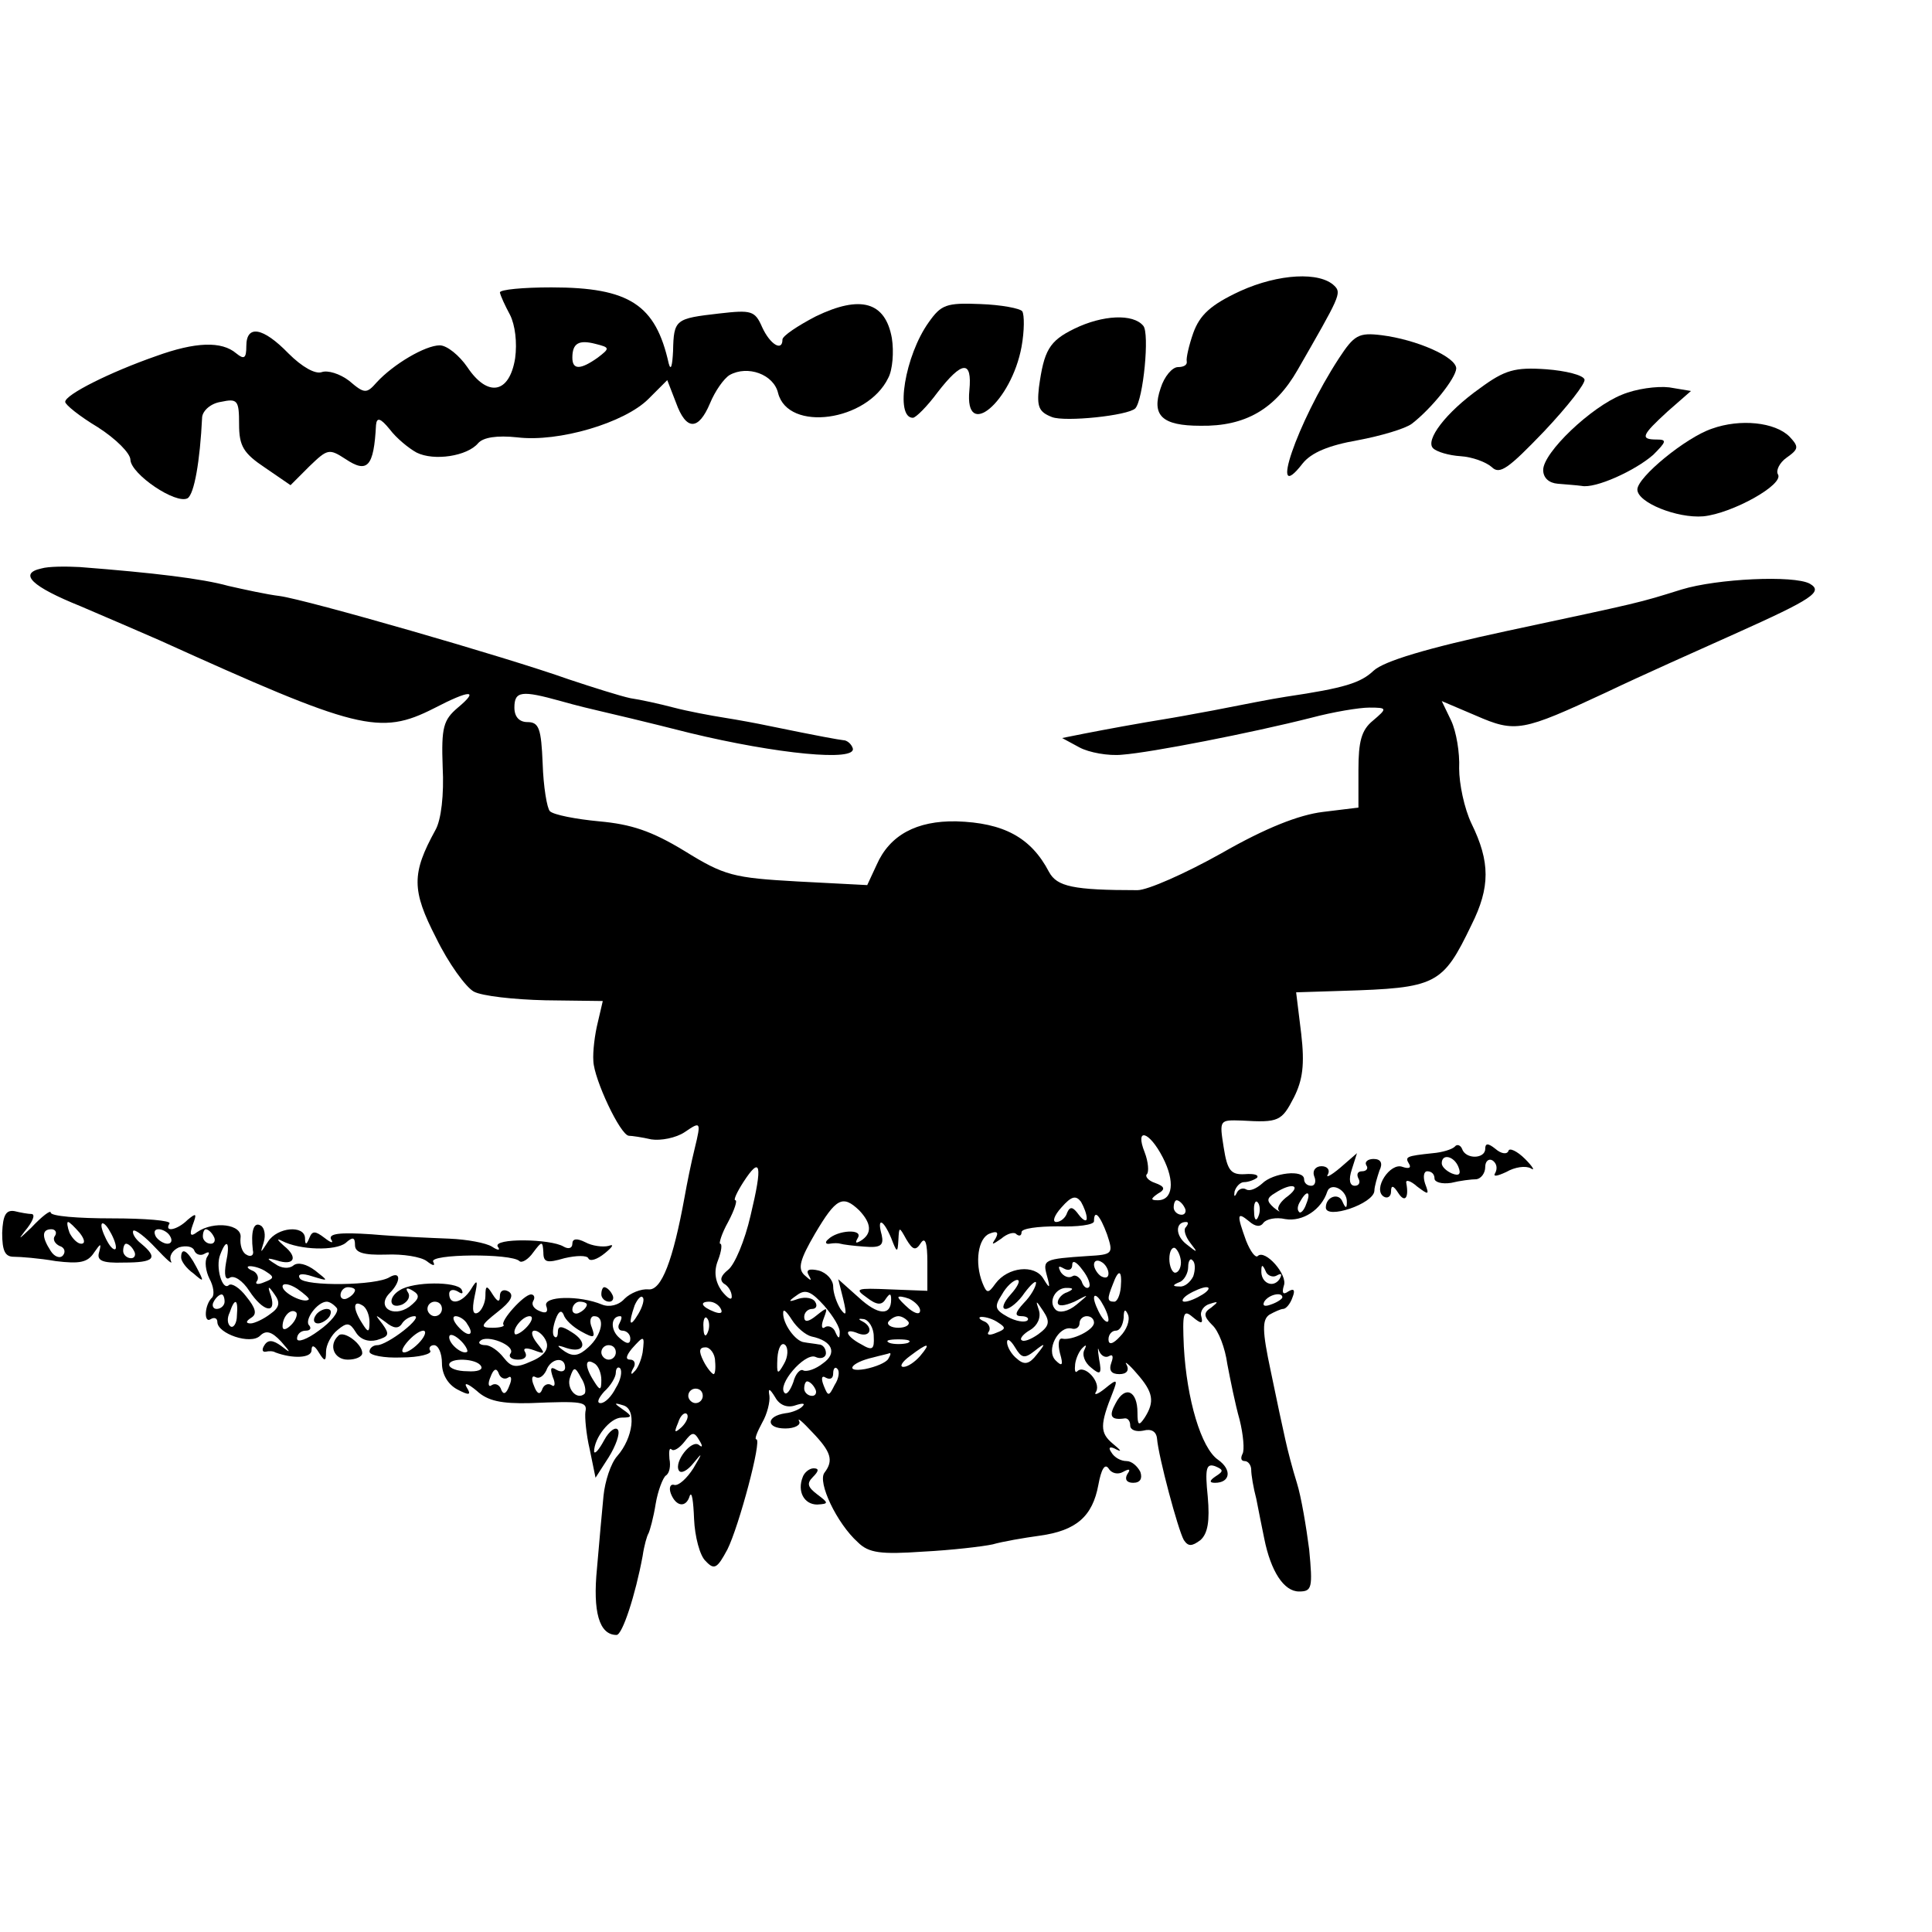 <?xml version="1.0" standalone="no"?>
<!DOCTYPE svg PUBLIC "-//W3C//DTD SVG 20010904//EN"
 "http://www.w3.org/TR/2001/REC-SVG-20010904/DTD/svg10.dtd">
<svg version="1.0" xmlns="http://www.w3.org/2000/svg"
 width="16pt" height="16pt" viewBox="0 0 16 16"
 preserveAspectRatio="xMidYMid meet">
<g transform="translate(0,16) scale(0.006,-0.006)"
fill="#000000" stroke="none">
<path d="M1712 2265 c-41 -19 -56 -33 -65 -58 -6 -17 -10 -35 -9 -39 1 -5 -4
-8 -12 -8 -8 0 -19 -13 -24 -29 -13 -38 2 -52 55 -52 62 -1 103 23 134 77 58
101 61 106 51 116 -20 20 -77 17 -130 -7z"/>
<path d="M690 2263 c1 -5 7 -18 14 -31 7 -14 10 -38 7 -60 -8 -49 -38 -54 -66
-12 -11 16 -28 30 -38 30 -20 0 -64 -26 -87 -51 -14 -16 -17 -16 -38 2 -13 10
-30 15 -38 12 -9 -3 -27 7 -46 26 -35 36 -58 40 -58 10 0 -17 -3 -19 -14 -10
-20 17 -56 16 -111 -4 -63 -22 -125 -53 -125 -63 0 -4 20 -20 45 -35 25 -16
45 -36 45 -45 1 -20 63 -62 79 -53 9 6 17 50 20 112 1 9 12 19 26 21 23 5 25
2 25 -31 0 -30 6 -40 36 -60 l35 -24 26 26 c25 24 27 25 50 10 30 -20 39 -11
42 47 1 11 6 10 19 -6 9 -12 26 -26 37 -32 24 -12 70 -5 85 13 7 8 26 11 54 8
57 -7 148 20 181 53 l26 26 12 -31 c14 -39 31 -39 47 -1 7 17 19 34 27 39 25
14 61 1 67 -25 14 -54 123 -39 152 21 6 11 8 36 5 55 -9 50 -43 60 -105 30
-25 -13 -46 -27 -46 -32 0 -17 -17 -7 -28 17 -10 23 -15 24 -59 19 -61 -7 -63
-8 -64 -52 -1 -20 -3 -28 -6 -17 -18 81 -54 105 -162 105 -39 0 -71 -3 -71 -7z
m135 -90 c-24 -17 -35 -17 -35 0 0 20 9 25 32 19 20 -5 20 -6 3 -19z"/>
<path d="M1282 2222 c-33 -46 -47 -132 -22 -132 4 0 20 16 34 35 34 44 48 45
44 3 -7 -71 58 -16 72 60 4 22 4 44 1 49 -3 4 -29 9 -58 10 -47 2 -54 -1 -71
-25z"/>
<path d="M1483 2213 c-35 -17 -42 -30 -49 -81 -3 -27 0 -34 18 -41 18 -7 105
2 115 12 11 12 20 104 11 114 -14 17 -56 15 -95 -4z"/>
<path d="M1848 2172 c-58 -89 -98 -207 -50 -145 12 15 36 25 76 32 32 6 66 16
75 23 27 21 60 62 61 76 0 16 -55 40 -103 46 -32 4 -38 0 -59 -32z"/>
<path d="M2043 2131 c-48 -34 -76 -72 -65 -83 5 -5 22 -10 38 -11 16 -1 35 -8
43 -15 11 -11 23 -2 72 49 33 35 58 67 56 72 -2 6 -26 12 -53 14 -43 3 -57 -1
-91 -26z"/>
<path d="M2239 2122 c-43 -17 -109 -80 -109 -104 0 -11 8 -18 20 -19 11 -1 26
-2 33 -3 19 -4 74 21 99 43 18 18 19 21 5 21 -24 0 -21 6 15 39 l32 28 -30 5
c-17 2 -46 -2 -65 -10z"/>
<path d="M2363 2075 c-36 -12 -103 -67 -103 -84 0 -18 55 -40 91 -37 40 4 112
44 103 58 -3 5 2 16 12 23 17 12 17 15 4 29 -20 20 -68 25 -107 11z"/>
<path d="M57 1882 c-32 -7 -13 -25 54 -52 35 -15 84 -36 109 -47 274 -124 304
-132 379 -94 50 26 63 26 33 1 -20 -17 -23 -27 -21 -82 2 -38 -2 -73 -10 -87
-33 -60 -33 -83 1 -149 17 -35 41 -68 52 -74 11 -6 55 -11 99 -12 l79 -1 -7
-30 c-4 -16 -7 -40 -6 -53 1 -25 37 -102 49 -103 4 0 18 -2 31 -5 13 -2 34 2
46 10 22 15 23 15 14 -22 -5 -20 -11 -50 -14 -67 -16 -88 -32 -130 -50 -128
-10 1 -25 -5 -33 -13 -8 -9 -21 -12 -31 -8 -31 13 -82 12 -77 -2 3 -8 0 -11
-9 -7 -8 3 -12 9 -9 14 3 5 1 9 -3 9 -10 0 -43 -37 -38 -42 2 -2 -5 -4 -15 -4
-18 0 -17 3 7 22 18 14 23 23 15 28 -7 4 -12 1 -12 -6 0 -9 -3 -9 -10 2 -8 13
-10 13 -10 -2 0 -9 -5 -20 -10 -23 -7 -4 -9 3 -5 22 5 23 4 25 -5 10 -12 -19
-30 -23 -30 -6 0 5 5 7 12 3 6 -4 8 -3 5 3 -7 11 -66 11 -85 -1 -17 -10 -15
-27 3 -20 8 4 12 11 8 17 -4 6 -1 7 7 2 10 -6 9 -11 -5 -22 -23 -16 -46 0 -27
19 15 15 16 31 0 22 -18 -12 -117 -13 -124 -2 -4 6 2 8 17 3 23 -7 23 -7 4 8
-12 9 -24 12 -30 7 -6 -5 -17 -4 -25 2 -13 8 -12 9 2 5 24 -8 30 4 10 20 -9 8
-11 11 -3 7 25 -13 74 -14 88 -3 10 9 13 8 13 -3 0 -10 11 -14 43 -13 23 1 48
-3 56 -9 9 -7 12 -7 9 -1 -7 11 108 12 119 1 3 -3 12 2 19 12 12 16 13 16 14
0 0 -14 5 -15 29 -8 17 4 31 4 33 0 2 -5 12 -2 23 7 11 9 13 13 5 10 -8 -2
-23 0 -32 5 -12 6 -18 5 -18 -2 0 -6 -5 -8 -12 -4 -18 11 -98 12 -91 0 4 -5 1
-6 -8 0 -8 5 -34 10 -59 11 -25 1 -73 3 -107 6 -44 3 -60 1 -56 -7 4 -6 0 -5
-9 2 -13 10 -17 10 -21 0 -4 -10 -6 -10 -6 0 -1 18 -38 15 -51 -5 -11 -17 -11
-17 -6 -1 3 10 1 20 -4 23 -10 6 -14 -8 -11 -34 2 -7 -3 -10 -9 -6 -6 3 -9 14
-8 23 3 19 -37 24 -60 8 -9 -7 -11 -4 -6 10 6 16 5 17 -7 7 -14 -14 -33 -18
-25 -5 2 4 -33 7 -80 7 -46 0 -84 3 -84 8 0 4 -12 -5 -27 -21 -16 -15 -19 -18
-9 -5 11 13 15 23 10 24 -5 0 -16 2 -24 4 -12 2 -16 -6 -17 -30 0 -25 4 -33
16 -33 9 0 35 -2 58 -6 33 -4 44 -2 53 12 9 13 10 13 7 1 -4 -12 3 -16 34 -15
42 0 48 6 24 26 -9 7 -13 15 -11 18 3 2 17 -9 31 -24 15 -16 24 -24 21 -18 -3
7 2 15 11 19 10 3 19 1 21 -4 2 -6 9 -8 14 -5 7 4 8 2 4 -4 -4 -6 -2 -20 3
-30 6 -11 7 -22 4 -26 -11 -10 -12 -37 -2 -30 5 3 9 1 9 -4 0 -16 46 -32 59
-19 8 8 16 6 29 -8 14 -16 14 -17 0 -6 -11 8 -18 9 -23 1 -4 -6 -3 -10 2 -9 4
1 10 1 13 -1 24 -9 50 -8 50 3 0 8 4 7 10 -3 8 -13 10 -13 10 1 0 9 7 23 16
30 13 11 17 10 25 -3 6 -10 17 -14 29 -11 17 5 18 8 8 22 -11 14 -11 14 4 3
11 -9 18 -10 23 -2 3 5 11 10 17 10 6 0 -1 -9 -15 -20 -14 -11 -30 -20 -36
-20 -6 0 -11 -4 -11 -9 0 -5 20 -9 44 -8 25 0 42 5 40 9 -3 4 0 8 5 8 6 0 11
-11 11 -25 0 -15 8 -29 21 -36 17 -9 20 -8 13 3 -4 7 2 5 14 -5 15 -14 34 -18
74 -17 72 3 79 2 76 -12 -1 -7 1 -31 6 -52 l8 -39 18 28 c10 16 16 33 13 38
-3 5 -12 -1 -19 -14 -7 -13 -13 -20 -14 -16 0 19 22 47 38 47 15 0 15 2 2 11
-13 9 -13 10 0 6 19 -5 14 -45 -8 -70 -9 -10 -17 -35 -19 -55 -2 -20 -6 -65
-9 -100 -6 -60 3 -92 27 -92 8 0 26 55 36 109 2 14 6 28 8 31 2 4 7 22 10 41
3 18 10 36 14 39 5 3 7 13 5 23 -1 11 0 16 3 13 3 -3 11 2 18 11 10 13 13 14
20 2 5 -8 5 -11 0 -7 -10 9 -35 -23 -28 -35 3 -5 12 0 20 10 13 16 13 15 0 -7
-9 -14 -20 -24 -26 -23 -6 2 -8 -4 -5 -12 7 -18 21 -20 26 -3 3 7 5 -7 6 -32
1 -24 8 -51 16 -58 12 -13 16 -10 30 16 16 32 48 152 40 152 -3 0 1 10 8 23 7
12 11 29 10 37 -2 11 0 11 8 -2 6 -11 17 -15 28 -11 9 3 14 3 10 -1 -3 -4 -14
-9 -24 -10 -27 -4 -27 -21 0 -21 13 0 22 5 19 10 -3 6 5 -1 18 -15 26 -27 30
-39 17 -56 -10 -13 17 -70 46 -96 15 -15 32 -17 90 -13 39 2 82 7 96 10 14 4
43 9 65 12 51 7 73 27 81 70 4 22 9 30 14 23 4 -7 13 -9 20 -5 9 5 11 4 6 -3
-4 -7 -1 -12 8 -12 10 0 13 6 10 15 -4 8 -12 15 -19 15 -8 0 -17 5 -21 12 -5
7 -2 9 7 4 8 -4 6 -1 -5 8 -18 15 -18 26 0 71 7 18 6 19 -11 5 -10 -8 -16 -10
-12 -4 7 13 -16 38 -26 28 -3 -3 -4 1 -3 10 1 8 6 19 11 23 4 4 5 3 2 -3 -4
-7 0 -18 9 -25 13 -11 15 -9 11 12 -2 13 -2 18 0 11 3 -7 9 -10 14 -7 5 3 6
-1 3 -9 -4 -11 0 -16 11 -16 10 0 14 5 10 13 -4 6 3 1 14 -12 23 -26 25 -39
11 -61 -8 -12 -10 -11 -10 7 0 30 -17 38 -30 13 -10 -18 -7 -24 13 -21 4 0 7
-4 7 -10 0 -6 8 -9 18 -7 11 3 18 -1 19 -11 2 -25 29 -126 37 -140 6 -9 11 -9
23 0 10 9 13 26 10 60 -4 39 -2 46 10 42 12 -5 12 -7 1 -14 -9 -6 -9 -9 -1 -9
21 0 24 18 4 32 -23 16 -43 83 -47 156 -2 46 -1 52 12 41 12 -10 15 -10 12 1
-2 7 4 15 12 17 12 4 12 3 2 -5 -11 -7 -11 -12 1 -24 9 -8 18 -32 21 -54 4
-21 11 -56 17 -77 5 -20 7 -42 4 -47 -3 -6 -2 -10 3 -10 5 0 9 -6 9 -12 0 -7
3 -25 7 -40 3 -16 8 -40 11 -55 9 -45 27 -73 48 -73 18 0 19 5 14 58 -4 31
-11 73 -17 92 -6 19 -13 46 -16 60 -3 13 -12 55 -20 94 -12 56 -12 71 -2 78 7
4 16 8 19 8 4 0 10 7 13 16 4 10 2 13 -6 8 -7 -5 -9 -2 -6 8 6 15 -26 51 -36
41 -3 -3 -10 6 -16 21 -13 36 -13 41 4 27 9 -8 16 -8 20 -2 4 5 17 8 30 5 24
-4 50 13 58 38 5 14 28 2 27 -15 0 -9 -2 -8 -6 1 -5 13 -23 7 -23 -8 0 -17 66
5 67 23 0 6 4 19 7 28 5 10 2 16 -8 16 -8 0 -13 -4 -10 -9 3 -4 0 -8 -6 -8 -6
0 -8 -4 -5 -10 3 -5 1 -10 -5 -10 -7 0 -9 8 -4 23 l7 22 -23 -20 c-13 -11 -21
-15 -17 -9 3 6 -1 11 -9 11 -8 0 -13 -6 -10 -14 3 -7 1 -13 -4 -13 -6 0 -10 4
-10 9 0 14 -43 9 -58 -6 -8 -7 -17 -11 -22 -8 -5 3 -11 0 -13 -5 -3 -6 -4 -5
-3 2 2 7 8 13 13 13 6 0 14 3 18 6 3 4 -4 6 -17 5 -19 -1 -24 5 -29 37 -6 38
-6 38 25 37 51 -3 55 -1 72 32 12 24 15 45 10 88 l-7 57 63 2 c131 4 139 8
179 91 26 52 26 87 0 140 -10 21 -17 55 -17 76 1 22 -4 51 -11 66 l-13 27 47
-20 c55 -24 64 -22 180 32 48 23 129 59 178 81 107 48 122 58 103 69 -22 12
-128 7 -177 -8 -61 -19 -53 -17 -240 -57 -112 -24 -171 -42 -185 -55 -18 -17
-40 -24 -121 -36 -20 -3 -60 -11 -101 -19 -12 -2 -37 -7 -55 -10 -55 -9 -92
-16 -123 -22 l-30 -6 24 -13 c13 -7 40 -12 59 -10 40 3 178 30 261 51 30 8 66
14 80 14 25 0 25 -1 5 -18 -16 -13 -20 -29 -20 -68 l0 -52 -49 -6 c-33 -4 -79
-22 -140 -57 -50 -28 -102 -51 -116 -51 -89 0 -111 5 -122 25 -25 48 -63 68
-128 70 -55 1 -92 -19 -110 -60 l-13 -28 -96 5 c-89 5 -101 8 -156 42 -46 28
-74 37 -118 41 -32 3 -63 9 -68 14 -4 4 -9 34 -10 66 -2 48 -5 57 -21 57 -11
0 -18 7 -18 20 0 23 10 24 64 9 21 -6 46 -12 55 -14 9 -2 64 -15 123 -30 120
-29 231 -40 225 -21 -2 6 -8 11 -13 11 -8 1 -31 5 -104 20 -14 3 -41 8 -60 11
-19 3 -51 9 -70 14 -19 5 -46 11 -60 13 -14 3 -52 15 -85 26 -87 31 -362 110
-399 115 -17 2 -49 9 -71 14 -36 10 -102 18 -205 26 -19 1 -43 1 -53 -2z
m1548 -813 c17 -33 14 -59 -7 -59 -10 0 -10 2 0 9 11 6 10 10 -4 15 -9 3 -14
9 -11 12 3 3 2 17 -3 30 -14 35 6 30 25 -7z m-569 -80 c-8 -35 -22 -68 -31
-75 -10 -8 -12 -14 -6 -19 6 -3 11 -11 11 -18 0 -6 -6 -2 -14 8 -9 13 -11 27
-5 42 5 13 6 23 3 23 -2 0 2 14 11 30 9 17 13 30 10 30 -3 0 2 11 11 25 24 37
27 25 10 -46z m742 27 c-10 -7 -16 -16 -13 -20 3 -3 -1 -1 -7 4 -10 9 -10 13
2 20 23 15 37 11 18 -4z m-278 -31 c0 -5 -5 -3 -11 5 -8 11 -12 12 -16 3 -2
-7 -9 -13 -15 -13 -6 0 -3 9 7 20 14 16 20 17 27 8 4 -7 8 -17 8 -23z m303 20
c-3 -9 -8 -14 -10 -11 -3 3 -2 9 2 15 9 16 15 13 8 -4z m-617 -9 c17 -18 18
-32 2 -42 -7 -4 -8 -3 -4 4 8 13 -28 11 -41 -2 -5 -4 -3 -7 2 -6 6 1 12 1 15
0 3 -1 18 -3 33 -4 23 -2 27 2 24 16 -7 25 2 22 13 -4 8 -21 9 -21 10 -3 1 19
1 19 11 1 9 -15 13 -16 20 -5 6 9 9 0 9 -26 l0 -40 -52 2 c-46 2 -49 1 -32
-11 14 -11 21 -11 26 -3 6 9 8 9 8 0 0 -23 -18 -22 -45 3 l-28 25 7 -28 c5
-21 4 -24 -4 -13 -5 8 -10 22 -10 31 0 9 -9 19 -20 22 -13 3 -18 1 -14 -6 5
-9 4 -9 -6 0 -9 9 -6 21 15 57 29 49 38 54 61 32z m449 4 c3 -5 1 -10 -4 -10
-6 0 -11 5 -11 10 0 6 2 10 4 10 3 0 8 -4 11 -10z m102 -12 c-3 -8 -6 -5 -6 6
-1 11 2 17 5 13 3 -3 4 -12 1 -19z m-209 -25 c9 -27 8 -28 -27 -30 -60 -4 -62
-5 -56 -27 5 -18 4 -19 -5 -4 -12 20 -49 16 -66 -7 -10 -14 -12 -14 -18 1 -11
28 -6 62 10 68 10 4 13 2 8 -7 -6 -9 -5 -9 8 0 8 7 18 10 21 6 4 -3 7 -2 7 3
0 5 22 8 50 8 27 -1 50 2 50 7 0 17 8 9 18 -18z m-1418 2 c7 -9 8 -15 2 -15
-5 0 -12 7 -16 15 -3 8 -4 15 -2 15 2 0 9 -7 16 -15z m50 -20 c0 -5 -5 -3 -10
5 -5 8 -10 20 -10 25 0 6 5 3 10 -5 5 -8 10 -19 10 -25z m1477 28 c-4 -3 -1
-13 6 -22 11 -14 10 -14 -5 -2 -16 12 -16 31 -1 31 4 0 3 -3 0 -7z m-1561 -12
c-4 -5 0 -11 6 -14 7 -2 9 -8 5 -13 -4 -5 -12 -2 -17 6 -13 20 -12 30 1 30 5
0 8 -4 5 -9z m159 -1 c3 -5 2 -10 -4 -10 -5 0 -13 5 -16 10 -3 6 -2 10 4 10 5
0 13 -4 16 -10z m60 0 c3 -5 1 -10 -4 -10 -6 0 -11 5 -11 10 0 6 2 10 4 10 3
0 8 -4 11 -10z m-110 -20 c3 -5 1 -10 -4 -10 -6 0 -11 5 -11 10 0 6 2 10 4 10
3 0 8 -4 11 -10z m127 -16 c-3 -17 -1 -25 5 -21 6 4 18 -4 27 -18 19 -29 38
-33 30 -7 -5 14 -4 15 5 2 8 -11 7 -18 -6 -27 -9 -7 -22 -13 -27 -13 -7 0 -7
3 1 8 8 5 6 13 -7 29 -9 12 -20 19 -24 16 -9 -9 -19 25 -12 42 9 24 14 17 8
-11z m1318 0 c0 -8 -4 -14 -8 -14 -4 0 -8 9 -8 19 0 11 4 17 8 15 4 -3 8 -12
8 -20z m-127 -34 c-3 -3 -8 1 -10 8 -3 6 -9 10 -13 7 -5 -3 -12 0 -16 6 -4 8
-3 9 4 5 7 -4 12 -2 12 5 0 7 6 4 14 -7 8 -10 12 -21 9 -24z m27 19 c0 -6 -4
-7 -10 -4 -5 3 -10 11 -10 16 0 6 5 7 10 4 6 -3 10 -11 10 -16z m117 -4 c-4
-8 -12 -15 -19 -14 -10 0 -10 2 0 6 6 2 12 12 12 21 0 8 3 13 6 9 4 -3 4 -13
1 -22z m-1279 6 c11 -7 10 -9 -3 -14 -9 -4 -14 -3 -10 2 3 5 -1 12 -7 14 -7 3
-8 6 -3 6 6 0 16 -3 23 -8z m1394 -5 c7 4 8 2 4 -5 -9 -13 -26 -5 -25 12 0 9
2 8 6 -1 2 -6 10 -9 15 -6z m-215 -16 c-1 -11 -5 -20 -9 -20 -10 0 -10 4 -2
24 8 22 13 20 11 -4z m-1121 -17 c-6 -6 -36 9 -36 18 0 5 9 4 20 -3 10 -7 18
-14 16 -15z m969 7 c-10 -11 -13 -20 -7 -20 6 0 18 10 26 22 9 12 16 18 16 14
0 -5 -7 -18 -17 -28 -12 -13 -13 -18 -3 -18 7 0 11 -3 8 -6 -4 -3 -16 -1 -27
5 -18 10 -19 14 -8 31 6 11 16 20 21 20 5 0 1 -9 -9 -20z m-905 6 c0 -3 -4 -8
-10 -11 -5 -3 -10 -1 -10 4 0 6 5 11 10 11 6 0 10 -2 10 -4z m669 -59 c0 -9
-2 -8 -6 1 -2 6 -9 10 -14 7 -5 -4 -6 2 -2 12 6 16 5 16 -10 4 -11 -9 -17 -10
-17 -2 0 6 5 11 11 11 5 0 8 4 4 10 -3 5 -13 7 -23 4 -14 -5 -15 -4 -2 5 12 9
20 5 38 -15 12 -14 22 -30 21 -37z m314 56 c-7 -2 -13 -9 -13 -14 0 -6 9 -5
23 1 21 11 21 11 3 -4 -12 -10 -24 -12 -29 -7 -11 11 0 31 16 30 9 0 9 -2 0
-6z m187 -3 c-8 -5 -19 -10 -25 -10 -5 0 -3 5 5 10 8 5 20 10 25 10 6 0 3 -5
-5 -10z m-1350 -10 c0 -5 -5 -10 -11 -10 -5 0 -7 5 -4 10 3 6 8 10 11 10 2 0
4 -4 4 -10z m571 -17 c-12 -20 -14 -14 -5 12 4 9 9 14 11 11 3 -2 0 -13 -6
-23z m389 5 c0 -6 -6 -5 -15 2 -8 7 -15 14 -15 16 0 2 7 1 15 -2 8 -4 15 -11
15 -16z m260 -13 c0 -5 -5 -3 -10 5 -5 8 -10 20 -10 25 0 6 5 3 10 -5 5 -8 10
-19 10 -25z m240 31 c0 -2 -7 -7 -16 -10 -8 -3 -12 -2 -9 4 6 10 25 14 25 6z
m-1443 -25 c0 -11 -5 -18 -9 -15 -4 3 -5 11 -1 19 7 21 12 19 10 -4z m138 10
c3 -5 -8 -19 -25 -31 -16 -12 -30 -17 -30 -11 0 6 5 11 12 11 6 0 8 3 5 7 -8
7 11 33 24 33 4 0 10 -4 14 -9z m45 -19 c0 -15 -2 -15 -10 -2 -13 20 -13 33 0
25 6 -3 10 -14 10 -23z m100 18 c0 -5 -4 -10 -10 -10 -5 0 -10 5 -10 10 0 6 5
10 10 10 6 0 10 -4 10 -10z m200 6 c0 -3 -4 -8 -10 -11 -5 -3 -10 -1 -10 4 0
6 5 11 10 11 6 0 10 -2 10 -4z m185 -6 c3 -6 -1 -7 -9 -4 -18 7 -21 14 -7 14
6 0 13 -4 16 -10z m438 -35 c-10 -7 -20 -11 -23 -8 -3 2 3 9 12 14 10 6 15 17
12 27 -5 15 -4 14 6 -1 10 -15 8 -21 -7 -32z m-1031 13 c-7 -7 -12 -8 -12 -2
0 14 12 26 19 19 2 -3 -1 -11 -7 -17z m400 -9 c18 -10 20 -9 15 5 -4 9 -2 16
3 16 16 0 11 -26 -8 -43 -13 -12 -21 -13 -32 -6 -13 9 -12 10 2 5 25 -8 30 8
7 22 -14 9 -19 9 -19 0 0 -6 -2 -9 -5 -6 -3 3 -2 13 2 24 4 11 8 13 11 6 2 -7
13 -17 24 -23z m318 -7 c29 -6 36 -23 16 -37 -10 -8 -22 -12 -27 -10 -4 3 -11
-4 -14 -16 -4 -11 -9 -18 -12 -15 -11 11 27 55 42 50 8 -4 15 -1 15 5 0 6 -4
12 -10 12 -5 1 -15 2 -20 3 -12 1 -30 26 -29 41 0 6 5 1 12 -10 7 -11 19 -21
27 -23z m426 0 c-10 -11 -16 -12 -16 -4 0 7 5 12 10 12 6 0 10 8 11 18 0 11 2
13 6 4 3 -8 -2 -21 -11 -30z m-901 17 c11 -16 1 -19 -13 -3 -7 8 -8 14 -3 14
5 0 13 -5 16 -11z m83 -3 c-7 -8 -15 -12 -17 -11 -5 6 10 25 20 25 5 0 4 -6
-3 -14z m127 4 c-3 -5 -1 -10 4 -10 6 0 11 -5 11 -11 0 -8 -5 -8 -15 1 -13 11
-12 30 1 30 3 0 2 -4 -1 -10z m122 -12 c-3 -8 -6 -5 -6 6 -1 11 2 17 5 13 3
-3 4 -12 1 -19z m229 -6 c1 -18 -2 -20 -17 -11 -23 12 -25 24 -4 15 17 -6 21
9 5 17 -6 3 -5 4 2 3 7 -1 14 -12 14 -24z m48 20 c2 -4 -4 -8 -14 -8 -10 0
-16 4 -14 8 3 4 9 8 14 8 5 0 11 -4 14 -8z m124 -1 c11 -7 10 -9 -3 -14 -9 -4
-14 -3 -10 2 3 5 -1 12 -7 14 -7 3 -8 6 -3 6 6 0 16 -3 23 -8z m132 0 c0 -10
-30 -25 -44 -22 -5 1 -6 -8 -3 -20 5 -17 3 -19 -6 -10 -14 14 4 48 22 44 6 -2
11 2 11 7 0 6 5 10 10 10 6 0 10 -4 10 -9z m-930 -26 c-7 -8 -17 -15 -22 -15
-11 0 14 29 26 30 5 0 3 -7 -4 -15z m65 -14 c-6 -5 -25 10 -25 20 0 5 6 4 14
-3 8 -7 12 -15 11 -17z m109 14 c4 -10 -3 -20 -20 -27 -22 -10 -28 -9 -39 5
-7 9 -18 17 -25 17 -7 0 -11 3 -7 6 9 9 48 -6 42 -17 -4 -5 1 -9 10 -9 9 0 13
4 10 10 -4 6 1 7 12 3 16 -6 16 -5 4 10 -7 9 -9 17 -3 17 5 0 13 -7 16 -15z
m133 -15 c-2 -11 -7 -23 -12 -27 -4 -5 -5 -2 -1 5 4 6 2 12 -4 12 -7 0 -6 5 2
15 17 19 18 19 15 -5z m195 -16 c-9 -16 -10 -14 -9 8 1 15 6 23 11 18 4 -4 4
-16 -2 -26z m171 29 c-7 -2 -19 -2 -25 0 -7 3 -2 5 12 5 14 0 19 -2 13 -5z
m175 -11 c15 12 16 11 3 -5 -10 -13 -17 -15 -27 -6 -8 6 -14 17 -14 23 0 6 5
3 11 -7 9 -15 13 -16 27 -5z m-578 -2 c0 -5 -4 -10 -10 -10 -5 0 -10 5 -10 10
0 6 5 10 10 10 6 0 10 -4 10 -10z m137 -12 c1 -10 0 -18 -2 -18 -2 0 -9 8 -14
18 -7 14 -6 19 3 19 6 0 13 -9 13 -19z m283 7 c-7 -8 -17 -15 -23 -15 -6 0 -2
7 9 15 25 19 30 19 14 0z m-44 -4 c-3 -5 -17 -11 -32 -14 -29 -5 -20 9 11 16
11 3 21 5 23 6 2 0 1 -3 -2 -8z m-562 -10 c3 -5 -5 -8 -19 -7 -14 0 -25 4 -25
9 0 10 38 9 44 -2z m116 -2 c0 -5 -5 -7 -12 -3 -8 5 -9 2 -5 -10 4 -9 3 -15
-2 -11 -5 3 -11 0 -13 -7 -3 -7 -7 -5 -11 6 -4 9 -3 15 2 12 5 -3 11 1 15 9 6
17 26 20 26 4z m50 -17 c0 -15 -2 -15 -10 -2 -13 20 -13 33 0 25 6 -3 10 -14
10 -23z m-129 3 c5 4 6 -2 2 -11 -4 -11 -8 -13 -11 -6 -2 7 -8 10 -13 7 -5 -4
-6 2 -2 11 4 11 8 13 11 6 2 -7 8 -10 13 -7z m106 -22 c-11 -10 -26 8 -20 23
5 15 7 14 15 -1 6 -9 7 -19 5 -22z m43 8 c-6 -12 -15 -21 -21 -21 -6 0 -3 7 5
16 9 8 16 20 16 26 0 6 3 9 6 6 3 -4 1 -16 -6 -27z m302 4 c-8 -16 -9 -16 -15
-1 -4 10 -3 15 3 11 6 -3 10 -1 10 6 0 7 3 10 6 6 3 -3 2 -13 -4 -22z m-27 -5
c3 -5 1 -10 -4 -10 -6 0 -11 5 -11 10 0 6 2 10 4 10 3 0 8 -4 11 -10z m-155
-10 c0 -5 -4 -10 -10 -10 -5 0 -10 5 -10 10 0 6 5 10 10 10 6 0 10 -4 10 -10z
m-29 -43 c-10 -9 -11 -8 -5 6 3 10 9 15 12 12 3 -3 0 -11 -7 -18z"/>
<path d="M435 850 c-3 -5 -2 -10 4 -10 5 0 13 5 16 10 3 6 2 10 -4 10 -5 0
-13 -4 -16 -10z"/>
<path d="M2008 1084 c-4 -4 -18 -8 -30 -9 -38 -4 -39 -5 -33 -15 3 -5 0 -7 -9
-4 -17 7 -42 -31 -26 -41 5 -3 10 0 10 7 0 9 3 9 10 -2 9 -14 15 -7 11 14 -1
5 6 3 15 -5 16 -12 17 -12 11 4 -3 9 -2 17 3 17 6 0 10 -4 10 -10 0 -5 10 -8
23 -6 12 3 28 5 35 5 6 1 12 8 12 17 0 8 5 12 10 9 6 -4 7 -11 4 -17 -4 -6 2
-5 15 1 12 7 27 9 34 5 6 -4 3 2 -8 13 -11 11 -22 16 -23 11 -2 -5 -10 -4 -18
3 -10 8 -14 8 -14 0 0 -14 -27 -15 -32 0 -2 5 -7 7 -10 3z m5 -28 c4 -10 1
-13 -9 -9 -7 3 -14 9 -14 14 0 14 17 10 23 -5z"/>
<path d="M250 931 c0 -5 7 -15 17 -22 15 -13 15 -12 4 9 -12 23 -21 28 -21 13z"/>
<path d="M830 880 c0 -5 5 -10 11 -10 5 0 7 5 4 10 -3 6 -8 10 -11 10 -2 0 -4
-4 -4 -10z"/>
<path d="M467 823 c-14 -13 -6 -33 13 -33 11 0 20 4 20 9 0 13 -26 32 -33 24z"/>
<path d="M1108 628 c-8 -20 2 -38 20 -38 16 1 16 2 0 14 -13 10 -15 15 -6 24
8 8 9 12 1 12 -6 0 -13 -6 -15 -12z"/>
</g>
</svg>
